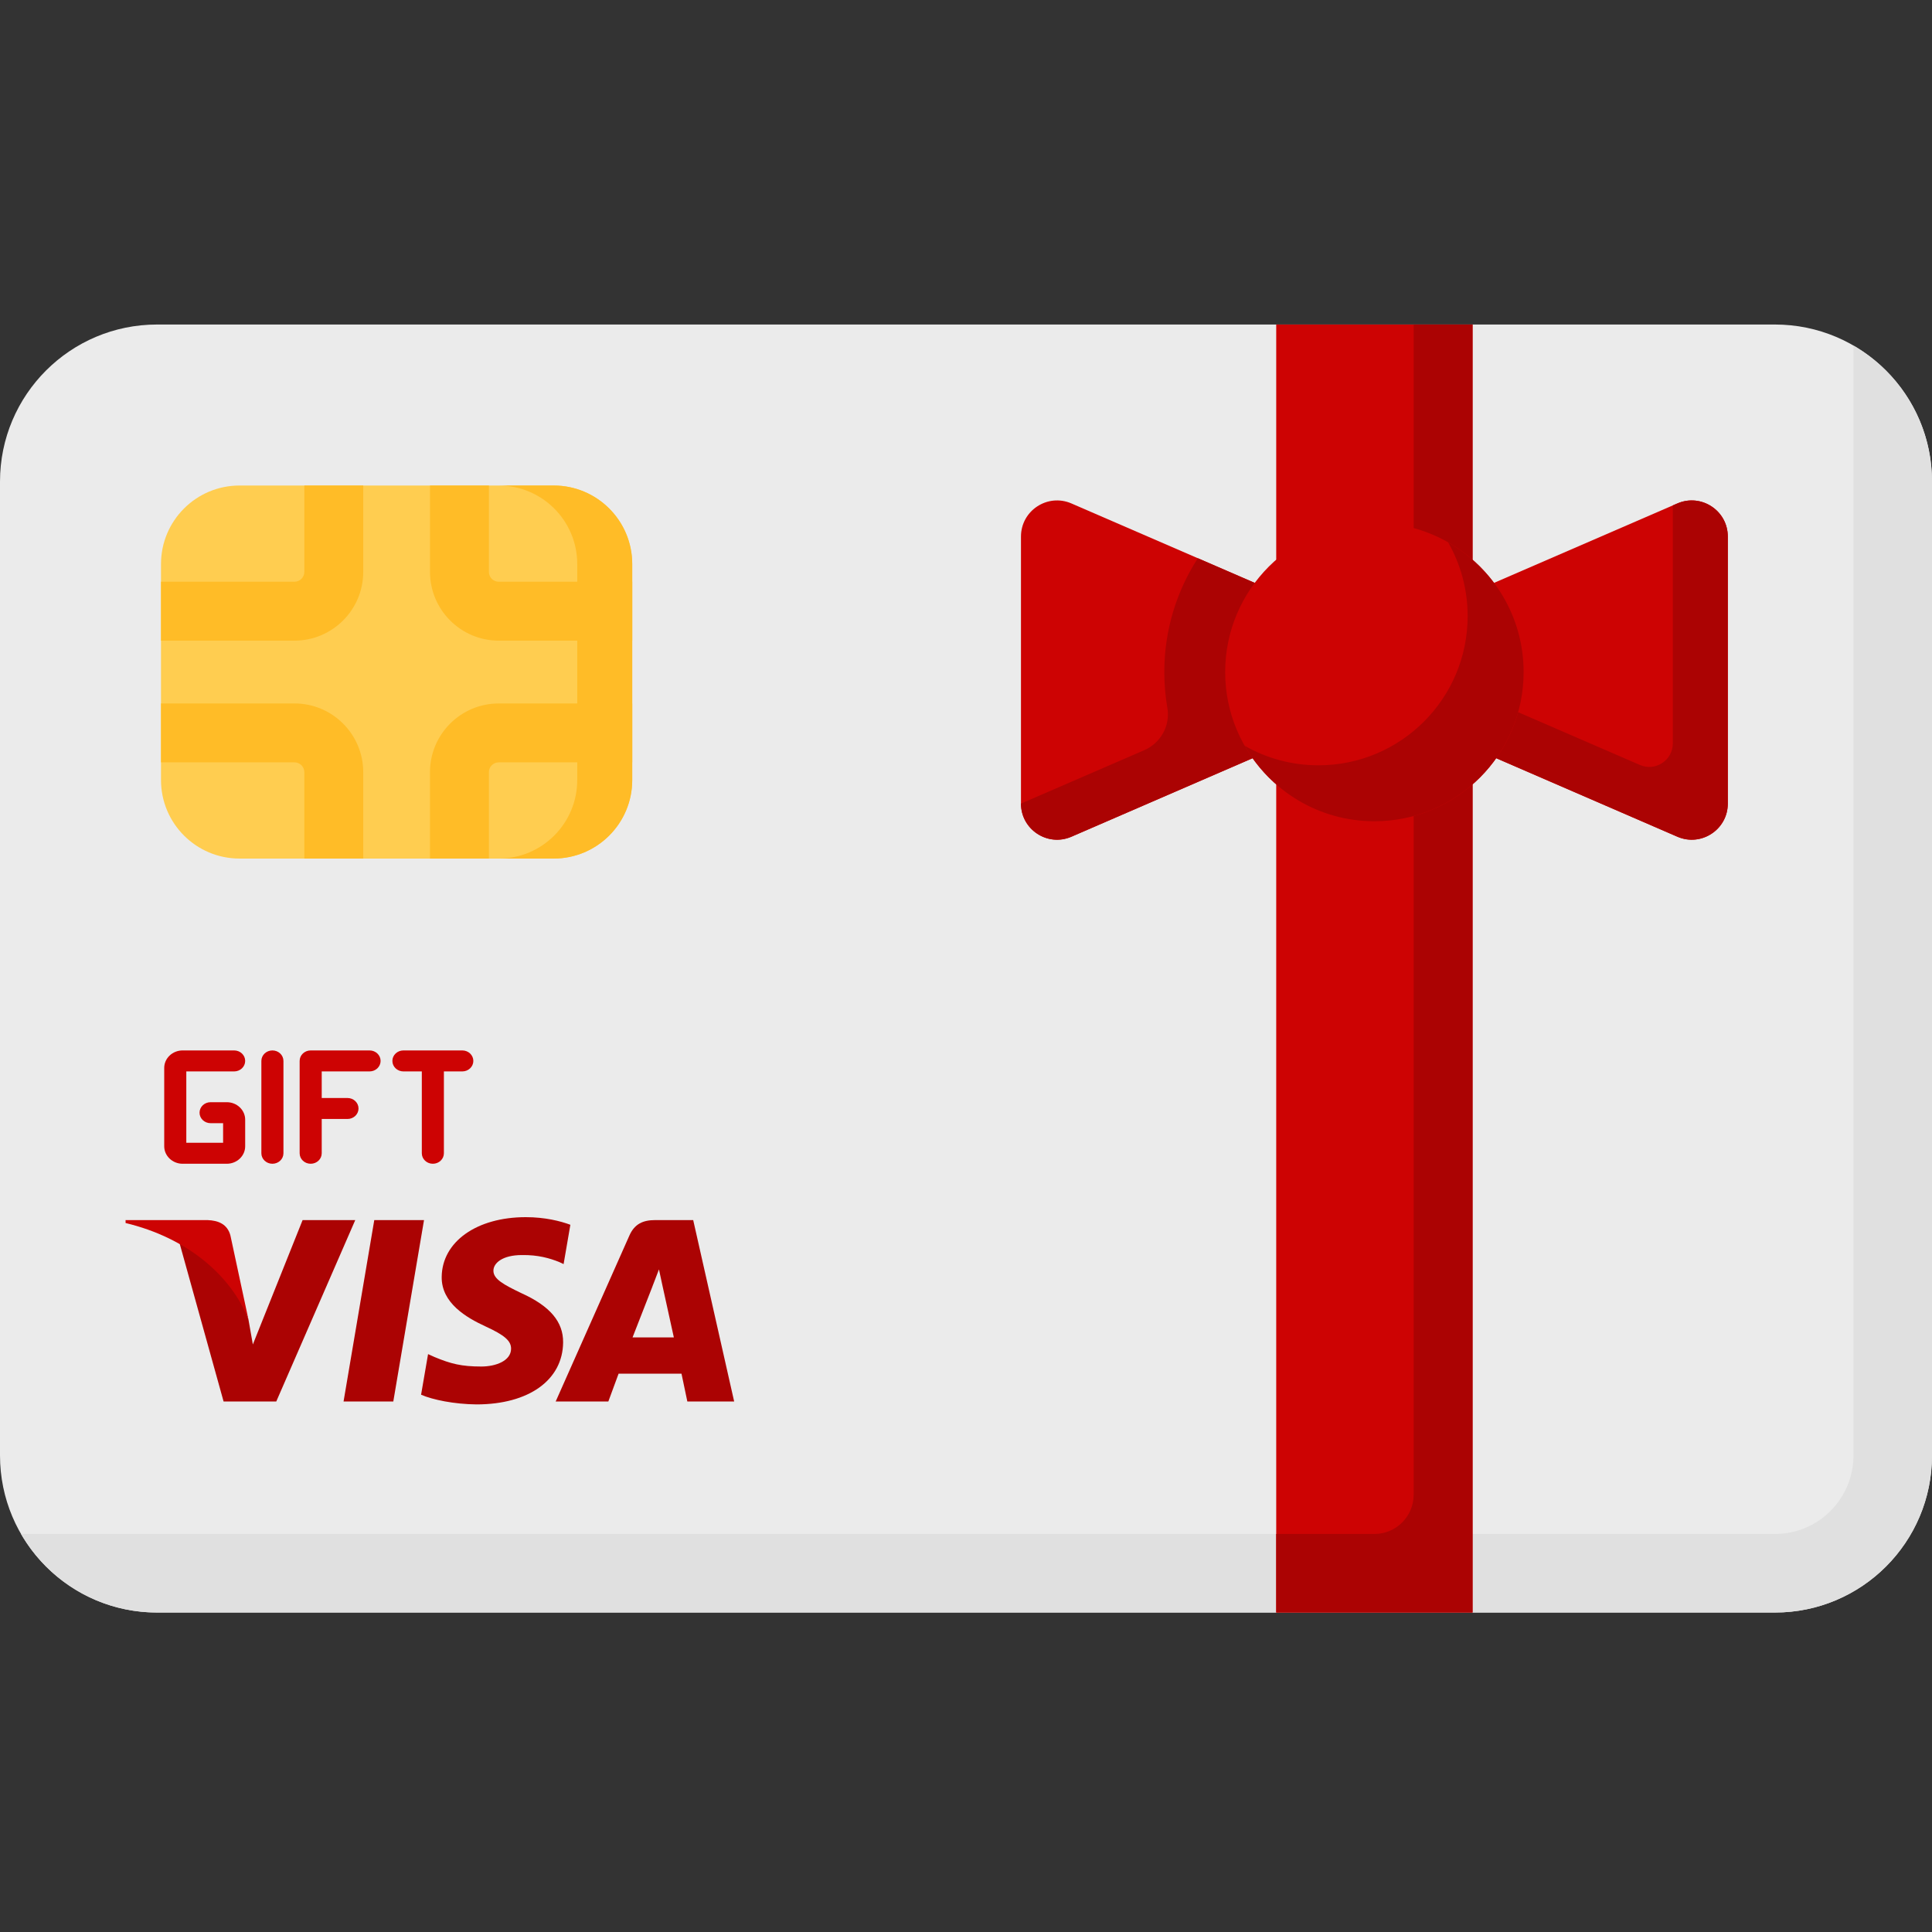 <?xml version="1.0" encoding="UTF-8"?> <svg xmlns="http://www.w3.org/2000/svg" width="200" height="200" viewBox="0 0 200 200" fill="none"><rect x="0" y="0" width="200" height="200" fill="#333333" stroke="none"/><path d="M183.74 166.928H16.26C7.28 166.928 0 159.647 0 150.667V49.853C0 40.874 7.28 33.594 16.26 33.594H183.74C192.72 33.594 200 40.874 200 49.853V150.667C200 159.647 192.72 166.928 183.74 166.928Z" fill="#EBEBEB"></path><path d="M132.114 33.594H152.438V57.983H132.114V33.594Z" fill="#CD0303"></path><path d="M191.87 35.774V150.667C191.87 155.158 188.23 158.797 183.74 158.797H2.181C4.993 163.657 10.243 166.928 16.26 166.928H183.74C192.72 166.928 200 159.647 200 150.667V49.854C200 43.837 196.729 38.587 191.87 35.774Z" fill="#E0E0E0"></path><path d="M132.114 77.632H152.438V166.926H132.114V77.632Z" fill="#CD0303"></path><path d="M146.341 33.594H152.438V57.983H146.341V33.594Z" fill="#AB0303"></path><path d="M146.341 77.632V154.731C146.341 156.976 144.522 158.796 142.276 158.796H132.114V166.928H152.438V77.632H146.341Z" fill="#AB0303"></path><path d="M57.316 88.878H24.797C20.306 88.878 16.667 85.239 16.667 80.748V58.391C16.667 53.9 20.306 50.261 24.797 50.261H57.316C61.807 50.261 65.448 53.9 65.448 58.391V80.748C65.448 85.239 61.807 88.878 57.316 88.878Z" fill="#FFCD50"></path><path d="M57.316 50.261H51.627C56.116 50.261 59.756 53.9 59.756 58.391V80.748C59.756 85.239 56.116 88.878 51.627 88.878H57.316C61.807 88.878 65.448 85.239 65.448 80.748V58.391C65.448 53.9 61.807 50.261 57.316 50.261Z" fill="#FFBC27"></path><path d="M142.276 65.707V73.025L173.64 86.617C176.108 87.685 178.862 85.876 178.862 83.188V55.545C178.862 52.856 176.108 51.048 173.64 52.116L142.276 65.707Z" fill="#CD0303"></path><path d="M173.64 52.116L173.17 52.319V76.952C173.17 78.706 171.373 79.887 169.762 79.189L142.276 67.279V73.024L173.64 86.615C176.108 87.685 178.862 85.876 178.862 83.188V55.544C178.862 52.856 176.108 51.048 173.64 52.116Z" fill="#AB0303"></path><path d="M142.276 65.707V73.025L110.913 86.617C108.446 87.685 105.691 85.876 105.691 83.188V55.545C105.691 52.856 108.446 51.048 110.913 52.116L142.276 65.707Z" fill="#CD0303"></path><path d="M124 57.788C121.806 61.183 120.529 65.227 120.529 69.569C120.529 70.837 120.637 72.079 120.846 73.286C121.162 75.118 120.154 76.92 118.451 77.658L105.691 83.188C105.691 85.876 108.446 87.685 110.913 86.617L142.276 73.025V65.707L124 57.788Z" fill="#AB0303"></path><path d="M157.724 69.57C157.724 78.101 150.807 85.017 142.276 85.017C133.745 85.017 126.83 78.101 126.83 69.57C126.83 61.038 133.745 54.123 142.276 54.123C150.807 54.123 157.724 61.038 157.724 69.57Z" fill="#CD0303"></path><path d="M149.91 56.144C151.195 58.396 151.93 60.999 151.93 63.778C151.93 72.309 145.015 79.224 136.484 79.224C133.705 79.224 131.102 78.487 128.85 77.204C131.508 81.87 136.522 85.016 142.276 85.016C150.807 85.016 157.724 78.101 157.724 69.57C157.724 63.816 154.576 58.802 149.91 56.144Z" fill="#AB0303"></path><path d="M65.448 72.821V78.919H51.626C51.065 78.919 50.61 79.375 50.61 79.936V88.878H44.511V79.936C44.511 76.013 47.703 72.823 51.625 72.823H65.448V72.821Z" fill="#FFBC27"></path><path d="M37.602 79.935V88.878H31.503V79.935C31.503 79.375 31.048 78.919 30.487 78.919H16.667V72.821H30.488C34.41 72.821 37.602 76.013 37.602 79.935Z" fill="#FFBC27"></path><path d="M37.602 50.261V59.204C37.602 63.125 34.41 66.318 30.488 66.318H16.667V60.219H30.488C31.048 60.219 31.505 59.764 31.505 59.202V50.261H37.602Z" fill="#FFBC27"></path><path d="M65.448 60.22V66.318H51.626C47.703 66.318 44.513 63.127 44.513 59.204V50.261H50.61V59.204C50.61 59.764 51.065 60.22 51.626 60.22H65.448Z" fill="#FFBC27"></path><path d="M24.238 110.913C24.869 110.913 25.381 110.426 25.381 109.827C25.381 109.226 24.869 108.74 24.238 108.74H18.905C17.855 108.74 17 109.552 17 110.551V118.661C17 119.66 17.855 120.472 18.905 120.472H23.477C24.527 120.472 25.381 119.66 25.381 118.661V115.91C25.381 114.911 24.527 114.099 23.477 114.099H21.8C21.169 114.099 20.657 114.585 20.657 115.186C20.657 115.785 21.169 116.272 21.8 116.272H23.096V118.3H19.286V110.913H24.238Z" fill="#CD0303"></path><path d="M38.257 108.74H32.162C31.53 108.74 31.019 109.226 31.019 109.827V119.386C31.019 119.986 31.53 120.472 32.162 120.472C32.793 120.472 33.305 119.986 33.305 119.386V115.837H35.971C36.602 115.837 37.114 115.351 37.114 114.751C37.114 114.151 36.602 113.664 35.971 113.664H33.305V110.913H38.257C38.888 110.913 39.4 110.426 39.4 109.827C39.4 109.226 38.888 108.74 38.257 108.74Z" fill="#CD0303"></path><path d="M28.2 108.74C27.569 108.74 27.057 109.226 27.057 109.827V119.386C27.057 119.986 27.568 120.472 28.2 120.472C28.83 120.472 29.342 119.986 29.342 119.386V109.827C29.342 109.226 28.831 108.74 28.2 108.74Z" fill="#CD0303"></path><path d="M47.857 108.74H41.761C41.131 108.74 40.619 109.226 40.619 109.827C40.619 110.426 41.131 110.913 41.761 110.913H43.666V119.386C43.666 119.986 44.178 120.472 44.809 120.472C45.441 120.472 45.952 119.986 45.952 119.386V110.913H47.857C48.488 110.913 49 110.426 49 109.827C49 109.226 48.488 108.74 47.857 108.74Z" fill="#CD0303"></path><path d="M35.565 145.082L38.745 126.303H43.894L40.714 145.082H35.565Z" fill="#AB0303"></path><path d="M59.044 126.788C58.023 126.408 56.425 126 54.428 126C49.34 126 45.755 128.548 45.724 132.198C45.696 134.895 48.283 136.4 50.237 137.299C52.242 138.218 52.916 138.807 52.906 139.628C52.893 140.887 51.304 141.462 49.824 141.462C47.763 141.462 46.668 141.178 44.977 140.477L44.313 140.177L43.59 144.381C44.793 144.906 47.018 145.361 49.327 145.384C54.739 145.382 58.254 142.866 58.294 138.968C58.313 136.832 56.941 135.206 53.97 133.865C52.17 132.998 51.068 132.418 51.079 131.538C51.079 130.757 52.013 129.923 54.029 129.923C55.712 129.896 56.932 130.261 57.883 130.642L58.344 130.858L59.044 126.788Z" fill="#AB0303"></path><path d="M67.822 126.303C66.588 126.303 65.697 126.679 65.155 127.902L57.524 145.082H62.975L64.035 142.205H70.549L71.153 145.082H76L71.76 126.303H67.822L67.822 126.303ZM65.482 138.447C65.907 137.366 67.532 133.198 67.532 133.198C67.503 133.248 67.956 132.112 68.216 131.407L68.564 133.025C68.564 133.025 69.549 137.508 69.756 138.448H65.482V138.447Z" fill="#AB0303"></path><path d="M26.175 139.176L25.721 136.601C24.782 133.6 21.865 130.353 18.597 128.726L23.146 145.082H28.599L36.776 126.303H31.325L26.175 139.176Z" fill="#AB0303"></path><path d="M13 126.303V126.606C19.461 128.16 23.946 132.088 25.722 136.601L23.855 127.905C23.543 126.717 22.599 126.344 21.481 126.303L13 126.303Z" fill="#CD0303"></path></svg> 